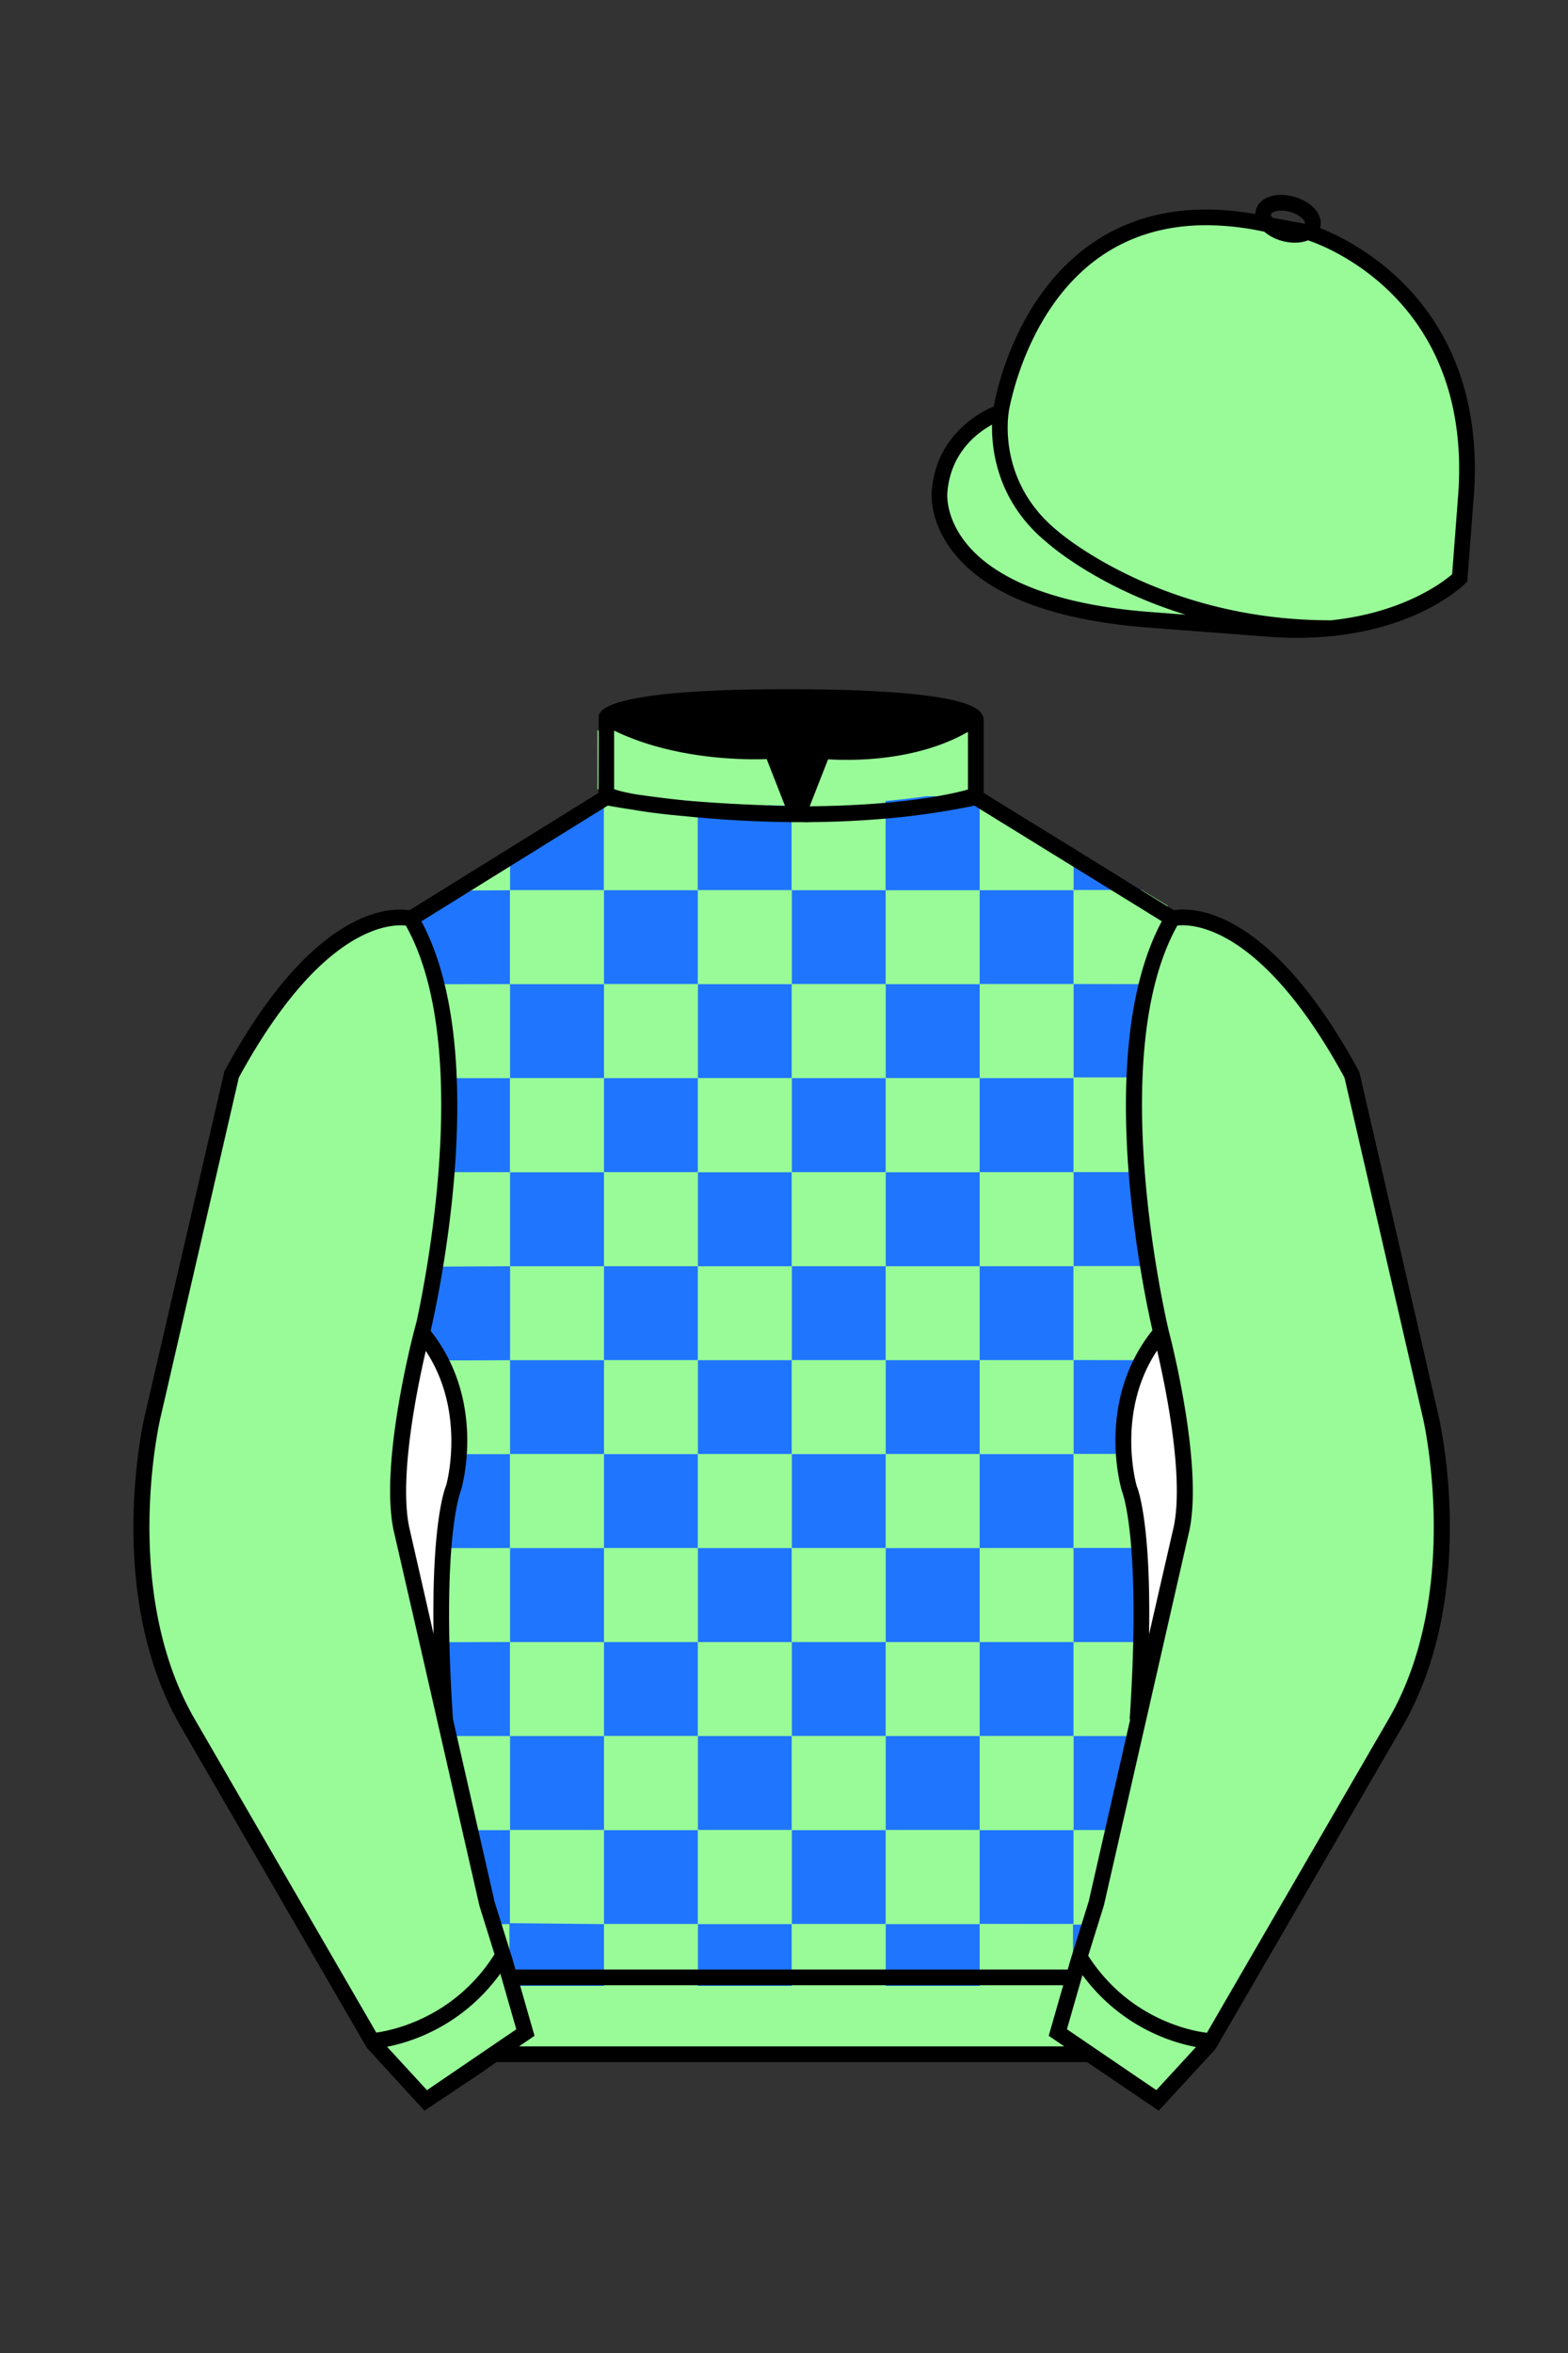 
<svg xmlns="http://www.w3.org/2000/svg" viewBox="0 0 100 150">

	<rect x="0" y="0" width="100" height="150" fill="#333333" stroke="none"/>

	<path d="M74.752 58.99s5.164-1.613 11.451 9.961l5.025 21.795s2.623 11.087-2.232 19.497l-11.869 20.482-3.318 3.605-4.346-2.944H31.484l-1.03.731-3.317 2.213-1.658-1.802-1.659-1.803-5.936-10.241-5.936-10.241c-2.427-4.205-2.985-9.08-2.936-12.902.049-3.823.705-6.595.705-6.595l2.512-10.897 2.512-10.898c3.144-5.787 6.007-8.277 8.084-9.321 2.077-1.043 3.368-.64 3.368-.64l6.228-3.865 6.229-3.865v-5.08s.087-.328 1.571-.655c1.483-.328 4.364-.655 9.95-.655 6.222 0 9.232.368 10.689.737 1.455.369 1.357.737 1.357.737v4.916l12.535 7.73z" fill="#98fb98"></path>

<defs><style>.cls-1{fill:#fff;}</style></defs><polygon points="32.53 54.11 32.53 56.75 28.27 56.75 32.53 54.11" fill="#98fb98"></polygon><polygon points="38.52 50.76 38.52 56.75 32.53 56.75 32.53 54.11 37.94 50.76 38.52 50.76" fill="#1F75FE"></polygon><path d="M32.53,56.75v6H27.16a15.11,15.11,0,0,0-.63-2V57.83l1-.64.05,0,.66-.41Z" fill="#1F75FE"></path><rect x="32.53" y="56.75" width="5.99" height="5.99" fill="#98fb98"></rect><path d="M32.53,62.74v6H28c0-.8-.08-1.6-.16-2.38,0-.12,0-.23-.05-.35a24.09,24.09,0,0,0-.59-3.26Z" fill="#98fb98"></path><rect x="32.53" y="62.74" width="5.99" height="5.99" fill="#1F75FE"></rect><path d="M32.53,68.73v6H27.82a49.55,49.55,0,0,0,.14-6Z" fill="#1F75FE"></path><rect x="32.53" y="68.73" width="5.99" height="5.99" fill="#98fb98"></rect><path d="M32.53,74.73v6H27.08c.25-1.53.52-3.38.69-5.4l0-.37c0-.07,0-.14,0-.22Z" fill="#98fb98"></path><rect x="32.53" y="74.73" width="5.99" height="5.99" fill="#1F75FE"></rect><path d="M32.53,80.72v6h-5l-.15-.25a9.64,9.64,0,0,0-.88-1.53V83.69c0-.17.08-.37.12-.59s0-.15,0-.23l.15-.77v0c.07-.41.15-.86.23-1.35Z" fill="#1F75FE"></path><rect x="32.53" y="80.72" width="0.01" height="5.99" fill="#98fb98"></rect><rect x="32.54" y="80.72" width="5.98" height="5.99" fill="#98fb98"></rect><rect x="32.53" y="80.72" width="0.01" height="5.99" fill="#1F75FE"></rect><path d="M32.53,86.71v6H28.81a12.66,12.66,0,0,0-.17-2.91,0,0,0,0,0,0,0,10,10,0,0,0-1.07-3.07Z" fill="#98fb98"></path><rect x="32.53" y="86.71" width="5.99" height="5.99" fill="#1F75FE"></rect><path d="M32.53,92.7v6H27.85a16.89,16.89,0,0,1,.65-4,10.3,10.3,0,0,0,.31-2Z" fill="#1F75FE"></path><rect x="32.53" y="92.7" width="5.99" height="5.99" fill="#98fb98"></rect><path d="M32.53,98.69v6h-5c0-.27.05-.54.07-.81l.08.33c0-.47,0-.91,0-1.34,0-.21,0-.41,0-.61v-.2c0-1.33.07-2.44.15-3.36Z" fill="#98fb98"></path><rect x="32.53" y="98.69" width="5.99" height="5.99" fill="#1F75FE"></rect><path d="M32.53,104.68v6H28l-.34-1.48-.59-2.57a11.12,11.12,0,0,0,.45-1.94Z" fill="#1F75FE"></path><rect x="32.53" y="104.68" width="5.99" height="5.99" fill="#98fb98"></rect><polygon points="32.53 110.67 32.53 116.67 29.41 116.67 28.53 112.83 28.31 111.86 28.04 110.71 28.03 110.67 32.53 110.67" fill="#98fb98"></polygon><rect x="32.53" y="110.67" width="5.99" height="5.99" fill="#1F75FE"></rect><polygon points="32.53 116.67 32.53 122.66 30.91 122.66 30.5 121.4 29.72 118.03 29.69 117.89 29.41 116.67 32.53 116.67" fill="#1F75FE"></polygon><rect x="32.53" y="116.67" width="5.99" height="5.99" fill="#98fb98"></rect><path d="M32.53,122.67v4h-.4l-.22-.77,0,0a10.31,10.31,0,0,0-.35-1.27v0l-.63-1.92Z" fill="#98fb98"></path><path d="M38.52,122.66v3.94H33v0l-.51,0v-4Z" fill="#1F75FE"></path><path d="M44.51,51.05v5.7h-6v-6h3.31C42.61,50.86,43.51,51,44.51,51.05Z" fill="#98fb98"></path><path d="M50.5,51.4v5.35h-6v-5.7c1.6.15,3.46.28,5.47.31h0Z" fill="#1F75FE"></path><rect x="38.52" y="56.75" width="5.99" height="5.99" fill="#1F75FE"></rect><rect x="44.51" y="56.75" width="5.99" height="5.99" fill="#98fb98"></rect><rect x="38.52" y="62.74" width="5.99" height="5.99" fill="#98fb98"></rect><rect x="44.51" y="62.74" width="5.99" height="5.99" fill="#1F75FE"></rect><rect x="38.52" y="68.73" width="5.99" height="5.99" fill="#1F75FE"></rect><rect x="44.51" y="68.73" width="5.99" height="5.99" fill="#98fb98"></rect><rect x="38.52" y="74.73" width="5.99" height="5.99" fill="#98fb98"></rect><rect x="44.51" y="74.73" width="5.99" height="5.99" fill="#1F75FE"></rect><rect x="38.52" y="80.72" width="5.99" height="5.99" fill="#1F75FE"></rect><rect x="44.51" y="80.72" width="5.99" height="5.99" fill="#98fb98"></rect><rect x="38.52" y="86.71" width="5.99" height="5.99" fill="#98fb98"></rect><rect x="44.51" y="86.71" width="5.99" height="5.99" fill="#1F75FE"></rect><rect x="38.52" y="92.7" width="5.99" height="5.99" fill="#1F75FE"></rect><rect x="44.51" y="92.7" width="5.99" height="5.99" fill="#98fb98"></rect><rect x="38.52" y="98.69" width="5.99" height="5.99" fill="#98fb98"></rect><rect x="44.51" y="98.69" width="5.99" height="5.99" fill="#1F75FE"></rect><rect x="38.52" y="104.68" width="5.99" height="5.99" fill="#1F75FE"></rect><rect x="44.51" y="104.68" width="5.99" height="5.99" fill="#98fb98"></rect><rect x="38.52" y="110.67" width="5.99" height="5.99" fill="#98fb98"></rect><rect x="44.51" y="110.67" width="5.99" height="5.99" fill="#1F75FE"></rect><rect x="38.52" y="116.67" width="5.99" height="5.99" fill="#1F75FE"></rect><rect x="44.51" y="116.67" width="5.99" height="5.99" fill="#98fb98"></rect><rect x="38.52" y="122.66" width="5.99" height="3.94" fill="#98fb98"></rect><rect x="44.51" y="122.66" width="5.99" height="3.94" fill="#1F75FE"></rect><path d="M56.49,51.06v5.69h-6V51.4c.3,0,.6,0,.9,0A8.31,8.31,0,0,0,53,51.27C54.3,51.23,55.47,51.15,56.49,51.06Z" fill="#98fb98"></path><path d="M62.48,50.76v6h-6V51.06c1-.09,1.85-.19,2.57-.3Z" fill="#1F75FE"></path><rect x="50.5" y="56.75" width="5.99" height="5.99" fill="#1F75FE"></rect><rect x="56.49" y="56.75" width="5.99" height="5.99" fill="#98fb98"></rect><rect x="50.5" y="62.74" width="5.99" height="5.99" fill="#98fb98"></rect><rect x="56.49" y="62.74" width="5.99" height="5.99" fill="#1F75FE"></rect><rect x="50.5" y="68.73" width="5.99" height="5.99" fill="#1F75FE"></rect><rect x="56.49" y="68.73" width="5.99" height="5.99" fill="#98fb98"></rect><rect x="50.5" y="74.73" width="5.99" height="5.99" fill="#98fb98"></rect><rect x="56.49" y="74.73" width="5.99" height="5.99" fill="#1F75FE"></rect><rect x="50.5" y="80.72" width="5.99" height="5.99" fill="#1F75FE"></rect><rect x="56.49" y="80.72" width="5.99" height="5.99" fill="#98fb98"></rect><rect x="50.5" y="86.71" width="5.99" height="5.99" fill="#98fb98"></rect><rect x="56.49" y="86.71" width="5.99" height="5.99" fill="#1F75FE"></rect><rect x="50.5" y="92.7" width="5.99" height="5.99" fill="#1F75FE"></rect><rect x="56.49" y="92.7" width="5.99" height="5.99" fill="#98fb98"></rect><rect x="50.5" y="98.69" width="5.99" height="5.99" fill="#98fb98"></rect><rect x="56.49" y="98.69" width="5.99" height="5.99" fill="#1F75FE"></rect><rect x="50.5" y="104.68" width="5.99" height="5.99" fill="#1F75FE"></rect><rect x="56.49" y="104.68" width="5.99" height="5.99" fill="#98fb98"></rect><rect x="50.5" y="110.67" width="5.99" height="5.99" fill="#98fb98"></rect><rect x="56.49" y="110.67" width="5.99" height="5.99" fill="#1F75FE"></rect><rect x="50.5" y="116.67" width="5.99" height="5.99" fill="#1F75FE"></rect><rect x="56.49" y="116.67" width="5.99" height="5.99" fill="#98fb98"></rect><rect x="50.5" y="122.66" width="5.99" height="3.94" fill="#98fb98"></rect><rect x="56.49" y="122.66" width="5.99" height="3.94" fill="#1F75FE"></rect><polygon points="68.47 54.15 68.47 56.75 62.48 56.75 62.48 50.76 62.8 50.76 68.47 54.15" fill="#98fb98"></polygon><polygon points="72.81 56.75 68.47 56.75 68.47 54.15 72.81 56.75" fill="#1F75FE"></polygon><rect x="62.48" y="56.75" width="5.99" height="5.99" fill="#1F75FE"></rect><path d="M74.47,57.74v2.55a16.82,16.82,0,0,0-.85,2.45H68.47v-6h4.34l.12.07.47.28Z" fill="#98fb98"></path><rect x="62.48" y="62.74" width="5.99" height="5.99" fill="#98fb98"></rect><path d="M73.62,62.74c-.06.23-.12.46-.17.69a22.83,22.83,0,0,0-.4,2.27c0,.26-.07.53-.1.8-.06.55-.11,1.11-.14,1.68,0,.18,0,.37,0,.55H68.47v-6Z" fill="#1F75FE"></path><rect x="62.48" y="68.73" width="5.99" height="5.99" fill="#1F75FE"></rect><path d="M72.9,74.68v0H68.47v-6h4.32A47,47,0,0,0,72.9,74.68Z" fill="#98fb98"></path><rect x="62.48" y="74.73" width="5.99" height="5.99" fill="#98fb98"></rect><path d="M73.59,80.72H68.47v-6H72.9v.11C73.06,77,73.33,79.06,73.59,80.72Z" fill="#1F75FE"></path><rect x="62.48" y="80.72" width="5.98" height="5.99" fill="#1F75FE"></rect><rect x="68.46" y="80.72" width="0.01" height="5.99" fill="#98fb98"></rect><path d="M74.44,85.05a12.17,12.17,0,0,0-.63,1.11.18.18,0,0,1,0-.06h0c-.14.2-.26.41-.38.61H68.47v-6h5.12c.09.62.19,1.19.28,1.7s.23,1.18.31,1.58h0l.12.54.08.36A1.24,1.24,0,0,1,74.44,85.05Z" fill="#98fb98"></path><rect x="68.46" y="80.72" width="0.01" height="5.99" fill="#1F75FE"></rect><rect x="62.48" y="86.71" width="5.99" height="5.99" fill="#98fb98"></rect><path d="M73.42,86.71a9.37,9.37,0,0,0-1.06,2.88h0a11.89,11.89,0,0,0-.19,3.11H68.47v-6Z" fill="#1F75FE"></path><rect x="62.48" y="92.7" width="5.99" height="5.99" fill="#1F75FE"></rect><path d="M73.16,98.69H68.47v-6h3.69a12.3,12.3,0,0,0,.34,2.1A16,16,0,0,1,73.16,98.69Z" fill="#98fb98"></path><rect x="62.48" y="98.69" width="5.98" height="5.99" fill="#98fb98"></rect><rect x="68.46" y="98.69" width="0.01" height="5.99" fill="#1F75FE"></rect><path d="M73.3,102.86v1.19h0c0,.21-.05.42-.07.63H68.47v-6h4.68C73.23,99.78,73.29,101.15,73.3,102.86Z" fill="#1F75FE"></path><rect x="68.46" y="98.69" width="0.01" height="5.99" fill="#98fb98"></rect><rect x="62.48" y="104.68" width="5.99" height="5.99" fill="#1F75FE"></rect><path d="M73.44,107.81l-.44,2h-.08l-.2.88H68.47v-6h4.76a10.24,10.24,0,0,0,0,1.66A11.56,11.56,0,0,0,73.44,107.81Z" fill="#98fb98"></path><rect x="62.48" y="110.67" width="5.99" height="5.99" fill="#98fb98"></rect><polygon points="72.72 110.67 72.61 111.14 72.61 111.16 71.34 116.67 68.47 116.67 68.47 110.67 72.72 110.67" fill="#1F75FE"></polygon><rect x="62.48" y="116.67" width="5.99" height="5.99" fill="#1F75FE"></rect><polygon points="71.34 116.67 70.92 118.47 70.2 121.6 69.86 122.66 68.47 122.66 68.47 116.67 71.34 116.67" fill="#98fb98"></polygon><path d="M68.47,122.66v3.93l-.5,0c-.16,0-.31,0-.46,0h-5v-3.94Z" fill="#98fb98"></path><path d="M69.26,124.54l0,0h0a9.61,9.61,0,0,0-.36,1.3l-.06-.08-.21.86h-.2v-3.93h1.39Z" fill="#1F75FE"></path>

	<path fill="#98fb98" d="M83.483 14.819s11.045 3.167 10.006 16.831l-.299 3.929-.098 1.266s-3.854 3.878-12.191 3.244l-7.594-.578c-14.146-1.076-13.389-8.132-13.389-8.132.299-3.929 3.901-5.104 3.901-5.104s2.192-14.981 16.72-12.033l.391.107 2.553.47z"></path>


	<path fill="#98fb98" d="M27.109 134.103l2.913-1.944 1.434-.999 2.014-1.385-1.298-4.521-1.154-3.698-5.45-23.896c-.876-4.191 1.314-12.492 1.314-12.492s4.328-17.817-.715-26.405c0 0-5.164-1.613-11.452 9.961L9.69 90.519s-2.623 11.088 2.231 19.498l11.871 20.482 3.317 3.604"></path>


	<path fill="#98fb98" d="M73.785 134.1l-2.912-1.944-1.434-1-2.014-1.384 1.297-4.521 1.154-3.698 5.451-23.896c.875-4.191-1.314-12.493-1.314-12.493s-4.328-17.816.715-26.404c0 0 5.164-1.613 11.451 9.961l5.025 21.795s2.623 11.087-2.232 19.497l-11.869 20.482-3.318 3.605"></path>


	<path fill="#98fb98" d="M47.835 48.387l1.188 2.979s-8-.104-10.917-1.063v-3.75c0 .001 3.843 2.084 9.729 1.834zm3.948 0l-1.219 3c5.563.094 10.125-1.063 10.125-1.063v-3.688c-3.656 2.033-8.906 1.751-8.906 1.751z"></path>


	<path fill="#fff" d="M25.587 97.434c-.875-4.191 1.313-12.492 1.313-12.492 3.678 4.398 2.014 9.944 2.014 9.944s-1.313 2.917-.525 14.753l-2.802-12.205z"></path>
	<path fill="#fff" d="M75.345 97.434c.877-4.191-1.313-12.492-1.313-12.492-3.678 4.398-2.014 9.944-2.014 9.944s1.313 2.917.525 14.753l2.802-12.205z"></path>
	<path d="M84.819 40.543c-11.27 0-17.779-5.718-18.052-5.961-4.297-3.521-3.444-8.346-3.406-8.55l.982.184c-.033.181-.769 4.457 3.075 7.606.08.071 6.532 5.721 17.403 5.721h.09l.002 1h-.094z
	M82.73 40.661c-.596 0-1.218-.023-1.867-.072l-7.593-.579c-6.005-.457-10.158-2.021-12.344-4.647-1.696-2.038-1.513-3.956-1.504-4.037.271-3.571 3.034-5.027 3.952-5.415.256-1.371 1.571-7.096 6.191-10.343 2.977-2.091 6.7-2.705 11.074-1.816l.423.115 2.559.471c.114.033 11.425 3.44 10.367 17.35l-.411 5.379-.13.13c-.151.154-3.53 3.464-10.717 3.464zm-5.795-26.304c-2.591 0-4.87.677-6.794 2.03-4.813 3.383-5.817 9.896-5.826 9.961l-.045.305-.294.098c-.134.044-3.289 1.132-3.558 4.667-.008.078-.137 1.629 1.303 3.337 1.386 1.645 4.527 3.718 11.625 4.258l7.594.578c7.166.546 10.944-2.356 11.67-2.982l.381-4.997c.977-12.83-9.1-16.144-9.624-16.307l-2.958-.58a17.567 17.567 0 0 0-3.474-.368z
	M82.73 40.661c-.596 0-1.218-.023-1.867-.072l-7.593-.579c-6.005-.457-10.158-2.021-12.344-4.647-1.696-2.038-1.513-3.956-1.504-4.037.271-3.571 3.034-5.027 3.952-5.415.256-1.371 1.571-7.096 6.191-10.343 2.977-2.091 6.7-2.705 11.074-1.816l.423.115 2.559.471c.114.033 11.425 3.44 10.367 17.35l-.411 5.379-.13.13c-.151.154-3.53 3.464-10.717 3.464zm-5.795-26.304c-2.591 0-4.87.677-6.794 2.03-4.813 3.383-5.817 9.896-5.826 9.961l-.045.305-.294.098c-.134.044-3.289 1.132-3.558 4.667-.008.078-.137 1.629 1.303 3.337 1.386 1.645 4.527 3.718 11.625 4.258l7.594.578c7.166.546 10.944-2.356 11.67-2.982l.381-4.997c.977-12.83-9.1-16.144-9.624-16.307l-2.958-.58a17.567 17.567 0 0 0-3.474-.368z
	M82.574 15.469a3.11 3.11 0 0 1-.82-.114c-.686-.19-1.256-.589-1.524-1.066-.169-.299-.215-.613-.132-.908.223-.802 1.273-1.161 2.436-.838.685.189 1.255.587 1.524 1.065.169.299.215.614.132.91-.082.295-.282.54-.58.709-.285.16-.646.242-1.036.242zm-.858-2.042c-.389 0-.63.131-.655.223-.009.033.005.087.039.147.104.185.409.452.922.594.513.143.91.07 1.095-.035.061-.035.101-.074.109-.107l.001-.002c.01-.033-.005-.088-.04-.149-.104-.185-.408-.451-.92-.593a2.105 2.105 0 0 0-.551-.078z
	M73.901 134.551l-7.018-4.773 1.396-4.866 1.157-3.71 5.441-23.858c.839-4.021-1.289-12.173-1.311-12.254-.181-.745-4.32-18.123.767-26.785l.099-.167.184-.057c.229-.071 5.632-1.596 12.04 10.199l.048.126 5.025 21.795c.108.458 2.611 11.375-2.287 19.859L77.51 130.632l-3.609 3.919zm-5.857-5.19l5.701 3.883 2.991-3.249 11.842-20.436c4.696-8.134 2.204-19.022 2.179-19.131l-5.011-21.731c-5.364-9.843-9.742-9.825-10.658-9.696-4.709 8.387-.593 25.667-.55 25.842.088.334 2.206 8.455 1.317 12.714l-5.453 23.905-1.164 3.736-1.194 4.163zM27.069 134.554l-3.671-4.006-11.871-20.482c-4.897-8.485-2.394-19.403-2.284-19.864l5.071-21.919c6.411-11.799 11.813-10.27 12.04-10.199l.185.057.098.167c5.087 8.663.948 26.041.77 26.776-.024.091-2.152 8.245-1.31 12.271l5.448 23.888 1.144 3.661 1.4 4.877-7.02 4.773zm-2.834-4.555l2.99 3.248 5.702-3.883-1.198-4.175-1.151-3.688-5.46-23.934c-.893-4.267 1.227-12.388 1.317-12.731.04-.165 4.155-17.44-.551-25.829-.909-.107-5.339-.069-10.661 9.692l-5.008 21.729c-.026.111-2.519 11.001 2.176 19.136l11.844 20.435z
	M23.777 130.604l-.057-.998c.049-.003 4.939-.348 7.894-5.146l.852.523c-3.237 5.258-8.468 5.609-8.689 5.621z
	M27.903 109.751l-2.805-12.215c-.89-4.259 1.229-12.379 1.319-12.723l.247-.935.621.742c3.807 4.551 2.18 10.171 2.109 10.408-.034.087-1.268 3.124-.505 14.576l-.986.147zm-1.827-12.425l1.575 6.859c-.126-7.325.762-9.403.808-9.505-.004 0 1.317-4.618-1.323-8.591-.54 2.327-1.721 8.062-1.06 11.237zM51.09 52.412c-6.99 0-12.442-1.079-12.523-1.095l.198-.98c.12.025 12.197 2.409 23.363.001l.211.978c-3.813.822-7.727 1.096-11.249 1.096z
	M51.547 52.42l-.754-.02c-10.628-.278-12.238-1.21-12.453-1.394l.65-.76-.325.38.288-.408c.059.036 1.529.871 11.112 1.161l-1.17-2.989c-1.409.054-6.492.059-10.477-2.209l.494-.869c4.315 2.455 10.223 2.065 10.282 2.063l.367-.026 1.986 5.071z
	M50.904 52.404h-.733l1.983-5.065.379.041c.058.007 5.735.577 9.436-2.061l.58.814c-3.475 2.477-8.334 2.363-9.738 2.272L51.638 51.4c7.338-.069 10.418-1.167 10.449-1.178l.344.939c-.139.051-3.485 1.243-11.527 1.243z
	M73.031 109.751l-.986-.146c.762-11.452-.472-14.489-.484-14.519-.092-.295-1.719-5.915 2.088-10.466l.621-.742.246.935c.091.344 2.209 8.465 1.318 12.723l-.002.01-2.801 12.205zm.766-23.661c-2.652 3.985-1.314 8.603-1.3 8.652.027.051.912 2.12.786 9.44l1.573-6.856c.663-3.176-.518-8.911-1.059-11.236zM32.544 125.555h35.971v1H32.544zM77.101 130.604c-.222-.012-5.455-.362-8.689-5.621l.852-.523c2.964 4.818 7.844 5.144 7.893 5.146l-.056.998zM50.949 44.453c9.949 0 11.197 1.295 11.197 1.295-3.447 2.682-9.653 2.065-9.653 2.065l-1.61 3.884-1.652-3.822c-8.023 0-10.431-2.188-10.431-2.188s1.083-1.234 12.149-1.234z
	M73.899 134.553l-4.575-3.1H31.658l-.9.639-3.685 2.459-3.671-4.007-11.871-20.482c-2.565-4.445-3.049-9.609-3.003-13.16.049-3.834.691-6.588.719-6.703l5.071-21.919c2.657-4.891 5.449-8.097 8.299-9.529 1.731-.87 2.992-.805 3.498-.724l12.051-7.479.017-4.93c.111-.418.748-.75 1.947-1.015 2.004-.442 5.388-.667 10.058-.667 5.202 0 8.839.253 10.812.752.907.23 1.427.502 1.636.857a.696.696 0 0 1 .099.391v4.611l12.125 7.479c1.135-.186 6.067-.296 11.799 10.253l.048.126L91.732 90.2c.108.458 2.611 11.375-2.287 19.859L77.51 130.632l-3.611 3.921zm-49.659-4.558l2.99 3.249 4.109-2.791h38.292l4.116 2.789 2.989-3.247 11.842-20.436c4.701-8.143 2.204-19.022 2.179-19.131l-5.011-21.732c-5.95-10.916-10.79-9.678-10.836-9.661l-.212.061-.194-.114-12.771-7.877v-5.079c-.095-.068-.353-.209-.98-.369-1.301-.329-4.189-.722-10.566-.722-5.727 0-8.513.35-9.842.644-.712.157-1.041.303-1.179.382v5.143l-12.887 7.998-.218-.068c-.006-.002-1.155-.315-2.994.609-1.825.917-4.664 3.233-7.837 9.053l-5.008 21.729c-.007.03-.645 2.771-.692 6.489-.044 3.425.417 8.398 2.869 12.646l11.841 20.435zm14.835-83.971z
	" fill="#000000"></path>

</svg>
